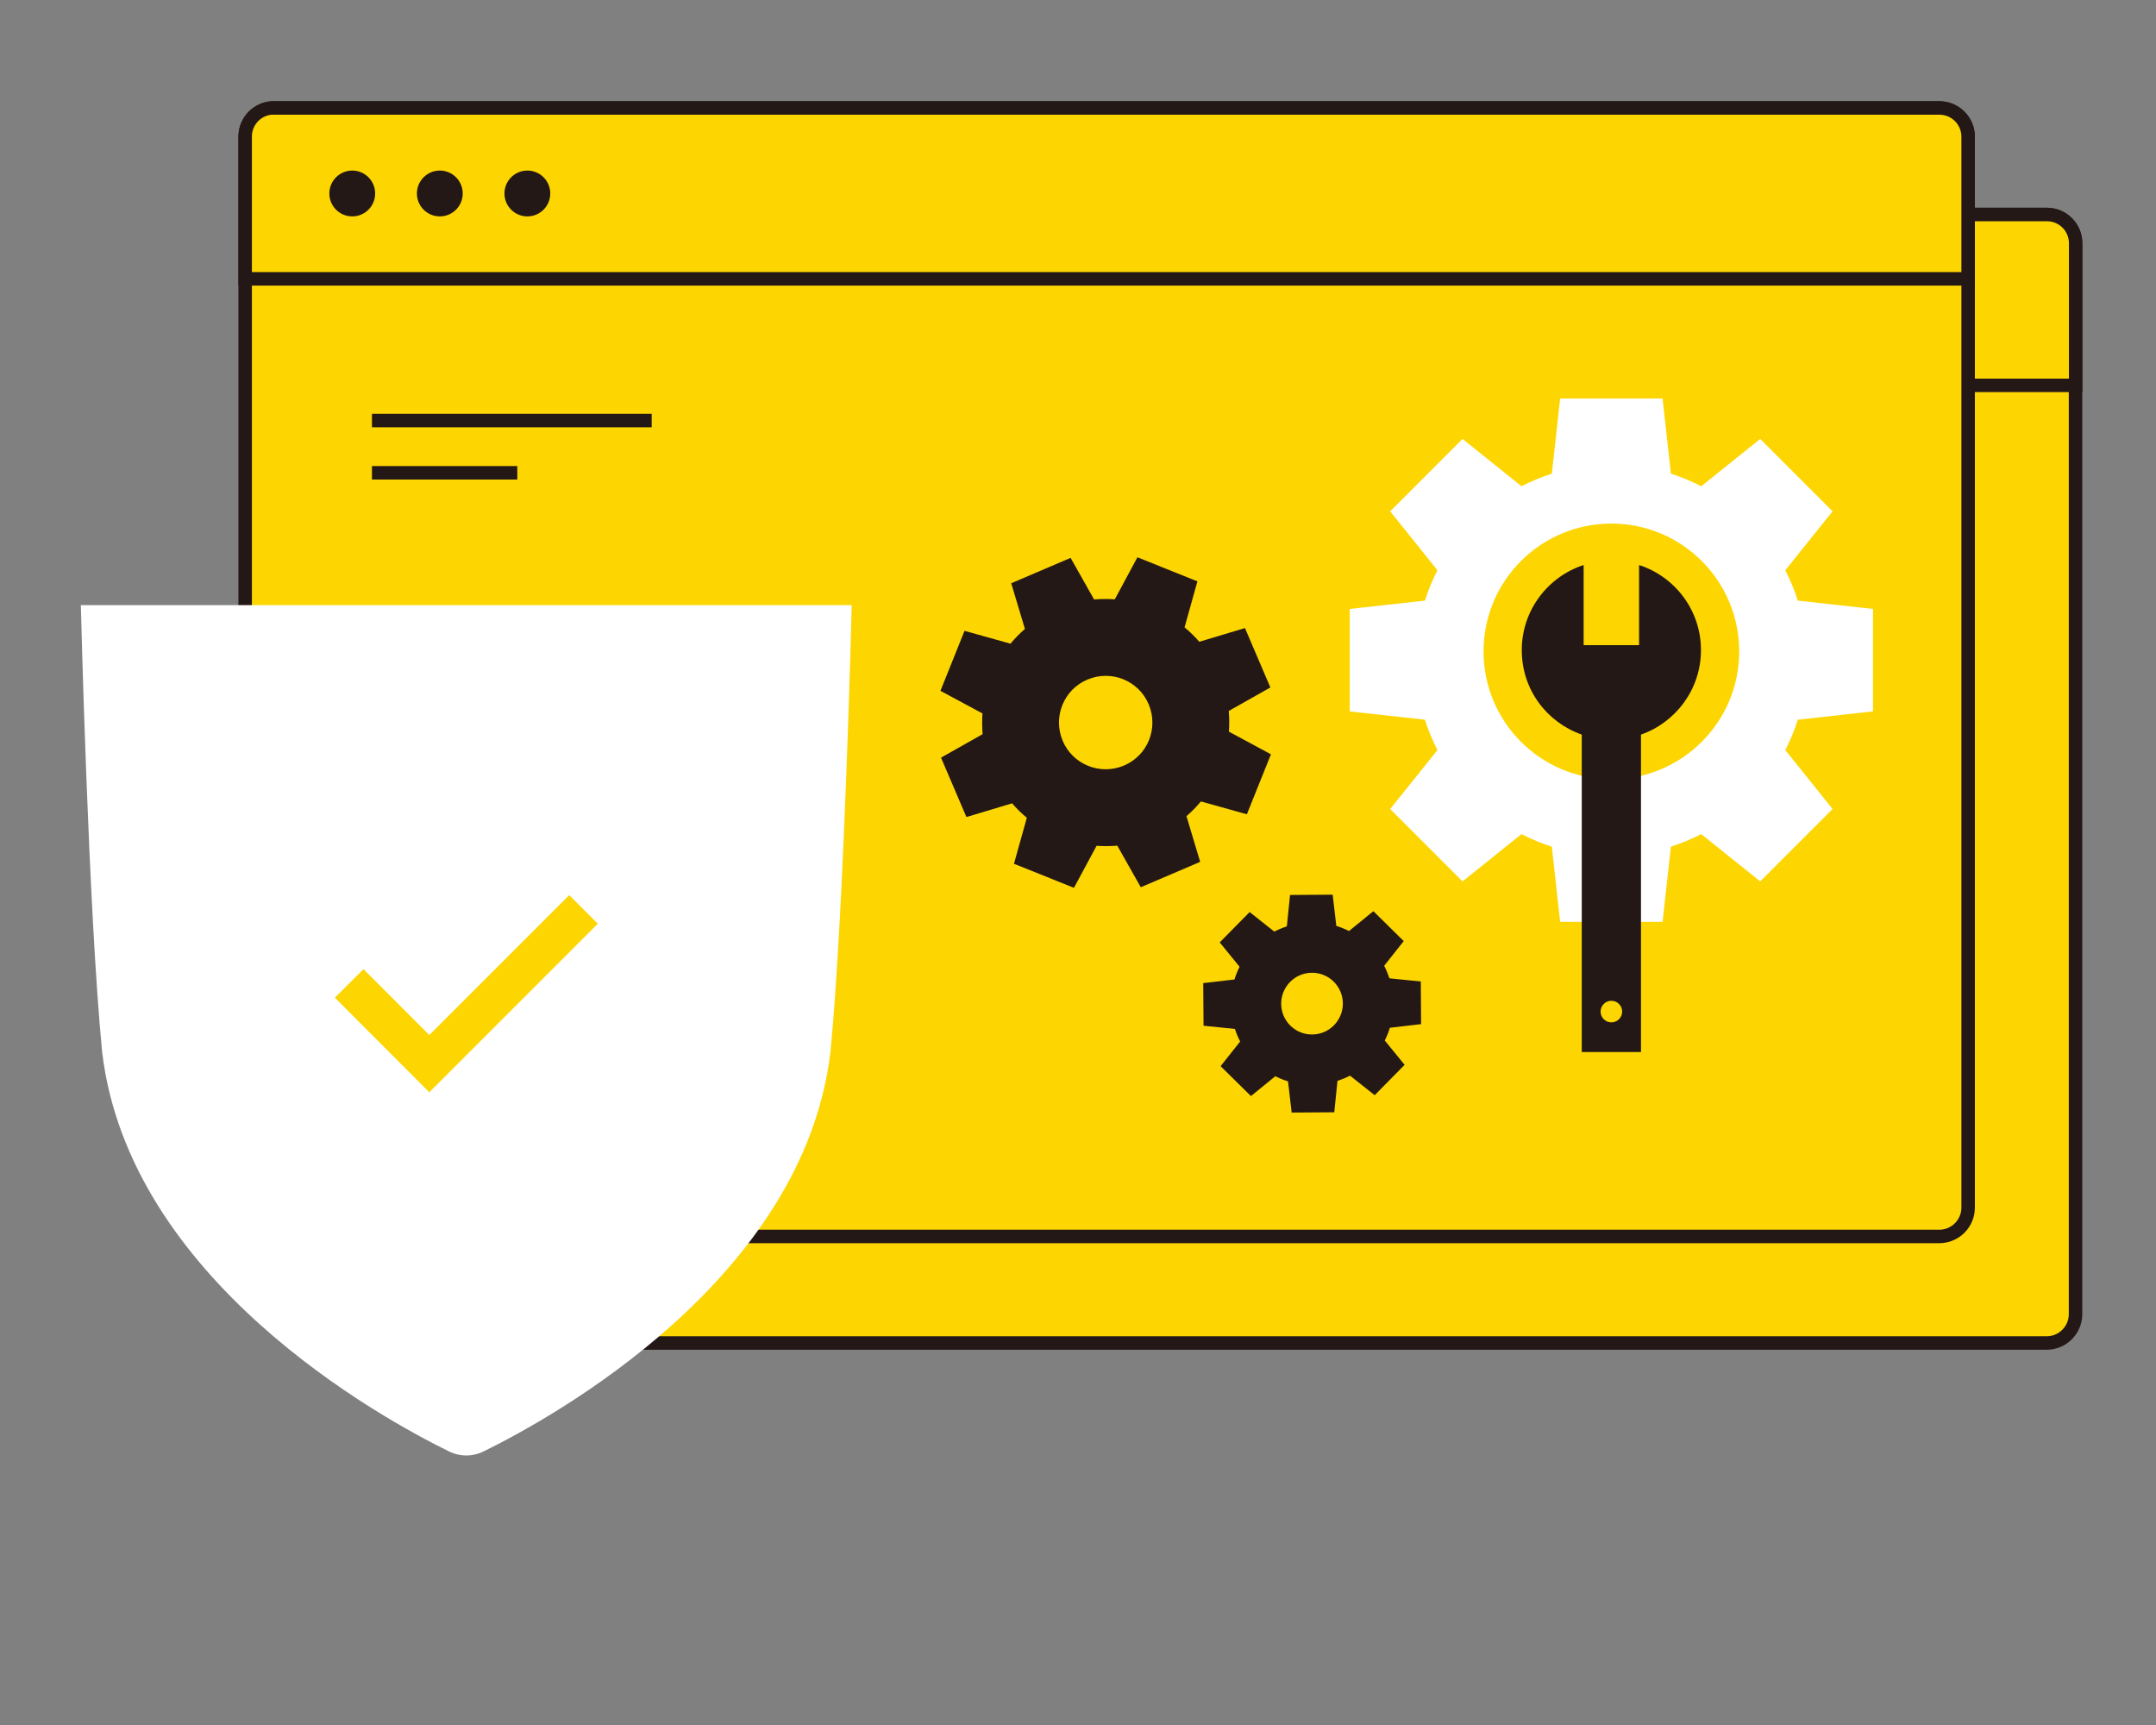 <svg width="160" height="128" viewBox="0 0 160 128" fill="none" xmlns="http://www.w3.org/2000/svg">
<rect x="0" y="0" width="160" height="128" fill="#808080" stroke="none"/>
<mask id="mask0_791_142" style="mask-type:alpha" maskUnits="userSpaceOnUse" x="0" y="0" width="160" height="128">
<rect width="160" height="128" fill="#D9D9D9"/>
</mask>
<g mask="url(#mask0_791_142)">
<path d="M151.884 15.916H28.307C27.123 15.916 26.163 16.876 26.163 18.06V97.51C26.163 98.694 27.123 99.654 28.307 99.654H151.884C153.068 99.654 154.028 98.694 154.028 97.51V18.06C154.028 16.876 153.068 15.916 151.884 15.916Z" fill="#FDD501" stroke="#231815" stroke-miterlimit="10"/>
<path d="M28.307 15.916H151.905C153.086 15.916 154.039 16.869 154.039 18.049V28.596H26.163V18.038C26.163 16.858 27.116 15.905 28.296 15.905L28.307 15.916Z" fill="#FDD501" stroke="#231815" stroke-miterlimit="10"/>
<path d="M34.111 23.962C35.05 23.962 35.811 23.2 35.811 22.261C35.811 21.322 35.05 20.561 34.111 20.561C33.172 20.561 32.411 21.322 32.411 22.261C32.411 23.2 33.172 23.962 34.111 23.962Z" fill="#231815"/>
<path d="M40.608 23.962C41.547 23.962 42.309 23.2 42.309 22.261C42.309 21.322 41.547 20.561 40.608 20.561C39.669 20.561 38.908 21.322 38.908 22.261C38.908 23.2 39.669 23.962 40.608 23.962Z" fill="#231815"/>
<path d="M47.106 23.962C48.045 23.962 48.806 23.2 48.806 22.261C48.806 21.322 48.045 20.561 47.106 20.561C46.167 20.561 45.406 21.322 45.406 22.261C45.406 23.2 46.167 23.962 47.106 23.962Z" fill="#231815"/>
<path d="M143.914 8.011H20.337C19.153 8.011 18.193 8.971 18.193 10.155V89.605C18.193 90.789 19.153 91.749 20.337 91.749H143.914C145.098 91.749 146.058 90.789 146.058 89.605V10.155C146.058 8.971 145.098 8.011 143.914 8.011Z" fill="#FDD501" stroke="#231815" stroke-miterlimit="10"/>
<path d="M20.326 8.011H143.925C145.105 8.011 146.058 8.964 146.058 10.144V20.691H18.193V10.133C18.193 8.953 19.146 8 20.326 8V8.011Z" fill="#FDD501" stroke="#231815" stroke-miterlimit="10"/>
<path d="M26.141 16.057C27.08 16.057 27.841 15.296 27.841 14.357C27.841 13.418 27.08 12.656 26.141 12.656C25.202 12.656 24.441 13.418 24.441 14.357C24.441 15.296 25.202 16.057 26.141 16.057Z" fill="#231815"/>
<path d="M32.639 16.057C33.578 16.057 34.339 15.296 34.339 14.357C34.339 13.418 33.578 12.656 32.639 12.656C31.7 12.656 30.939 13.418 30.939 14.357C30.939 15.296 31.7 16.057 32.639 16.057Z" fill="#231815"/>
<path d="M39.136 16.057C40.075 16.057 40.836 15.296 40.836 14.357C40.836 13.418 40.075 12.656 39.136 12.656C38.197 12.656 37.436 13.418 37.436 14.357C37.436 15.296 38.197 16.057 39.136 16.057Z" fill="#231815"/>
<path d="M105.461 75.993L105.44 72.831L103.112 72.593C103.003 72.268 102.873 71.954 102.722 71.662L104.173 69.832L101.92 67.612L100.112 69.085C99.809 68.933 99.495 68.803 99.17 68.706L98.899 66.388L95.737 66.41L95.499 68.738C95.174 68.846 94.86 68.976 94.568 69.128L92.738 67.677L90.518 69.929L91.99 71.737C91.839 72.041 91.709 72.355 91.612 72.68L89.294 72.95L89.316 76.112L91.644 76.35C91.752 76.675 91.882 76.989 92.034 77.282L90.583 79.112L92.835 81.332L94.644 79.859C94.947 80.011 95.261 80.141 95.586 80.238L95.856 82.555L99.018 82.534L99.257 80.206C99.581 80.097 99.895 79.967 100.188 79.816L102.018 81.267L104.238 79.014L102.765 77.206C102.917 76.903 103.047 76.589 103.144 76.264L105.461 75.993ZM99.657 74.456C99.657 75.722 98.65 76.751 97.383 76.762C96.116 76.773 95.088 75.755 95.077 74.488C95.077 73.221 96.084 72.192 97.351 72.181C98.618 72.171 99.646 73.189 99.657 74.456Z" fill="#231815"/>
<path d="M94.275 51.011L92.391 46.604L89.002 47.622C88.666 47.232 88.298 46.875 87.908 46.55L88.861 43.139L84.41 41.352L82.732 44.471C82.223 44.438 81.714 44.438 81.194 44.482L79.451 41.396L75.044 43.28L76.061 46.669C75.672 47.005 75.314 47.373 74.99 47.763L71.579 46.81L69.792 51.261L72.91 52.939C72.878 53.448 72.878 53.957 72.921 54.477L69.835 56.22L71.719 60.627L75.109 59.609C75.444 59.999 75.812 60.357 76.202 60.681L75.249 64.093L79.7 65.879L81.378 62.761C81.887 62.793 82.396 62.793 82.916 62.75L84.659 65.836L89.067 63.952L88.049 60.562C88.439 60.227 88.796 59.858 89.121 59.469L92.532 60.422L94.319 55.971L91.2 54.293C91.233 53.784 91.233 53.275 91.189 52.755L94.275 51.011ZM85.244 52.257C85.991 54.022 85.179 56.058 83.414 56.805C81.649 57.552 79.613 56.74 78.866 54.975C78.119 53.21 78.931 51.174 80.696 50.427C82.461 49.679 84.497 50.492 85.244 52.257Z" fill="#231815"/>
<path d="M27.603 31.206H48.362" stroke="#231815" stroke-miterlimit="10"/>
<path d="M27.603 35.083H38.389" stroke="#231815" stroke-miterlimit="10"/>
<path d="M119.582 54.78C122.775 54.78 125.364 52.191 125.364 48.997C125.364 45.804 122.775 43.215 119.582 43.215C116.388 43.215 113.799 45.804 113.799 48.997C113.799 52.191 116.388 54.78 119.582 54.78Z" fill="white"/>
<path d="M138.998 52.787V45.185L133.421 44.568C133.172 43.789 132.858 43.041 132.49 42.316L135.998 37.941L130.627 32.57L126.252 36.079C125.538 35.71 124.78 35.396 124 35.147L123.383 29.571H115.781L115.164 35.147C114.384 35.396 113.637 35.71 112.911 36.079L108.537 32.57L103.166 37.941L106.674 42.316C106.306 43.031 105.992 43.789 105.743 44.568L100.166 45.185V52.787L105.743 53.404C105.992 54.184 106.306 54.931 106.674 55.657L103.166 60.032L108.537 65.403L112.911 61.894C113.626 62.262 114.384 62.576 115.164 62.825L115.781 68.402H123.383L124 62.825C124.78 62.576 125.527 62.262 126.252 61.894L130.627 65.403L135.998 60.032L132.49 55.657C132.858 54.942 133.172 54.184 133.421 53.404L138.998 52.787ZM125.072 48.986C125.072 52.018 122.614 54.477 119.582 54.477C116.55 54.477 114.092 52.018 114.092 48.986C114.092 45.954 116.55 43.496 119.582 43.496C122.614 43.496 125.072 45.954 125.072 48.986Z" fill="white"/>
<path d="M119.582 57.823C124.821 57.823 129.068 53.576 129.068 48.337C129.068 43.098 124.821 38.851 119.582 38.851C114.343 38.851 110.096 43.098 110.096 48.337C110.096 53.576 114.343 57.823 119.582 57.823Z" fill="#FDD501"/>
<path d="M126.231 48.239C126.231 45.283 124.303 42.792 121.639 41.926V47.871H117.524V41.926C114.861 42.792 112.933 45.294 112.933 48.239C112.933 51.185 114.796 53.599 117.384 54.509V78.061H121.78V54.509C124.368 53.599 126.231 51.141 126.231 48.239Z" fill="#231815"/>
<path d="M119.582 75.863C120.024 75.863 120.383 75.505 120.383 75.062C120.383 74.62 120.024 74.261 119.582 74.261C119.139 74.261 118.781 74.62 118.781 75.062C118.781 75.505 119.139 75.863 119.582 75.863Z" fill="#FDD501"/>
<path d="M34.609 44.904H6C6 44.904 6.552 67.569 7.581 78.072C9.595 94.965 28.22 105.198 33.321 107.699C34.133 108.1 35.075 108.1 35.887 107.699C40.987 105.198 59.613 94.965 61.627 78.072C62.656 67.569 63.208 44.904 63.208 44.904H34.599H34.609Z" fill="white"/>
<path d="M25.914 72.972L31.859 78.928L43.305 67.482" stroke="#FDD501" stroke-width="3" stroke-miterlimit="10"/>
</g>
</svg>
